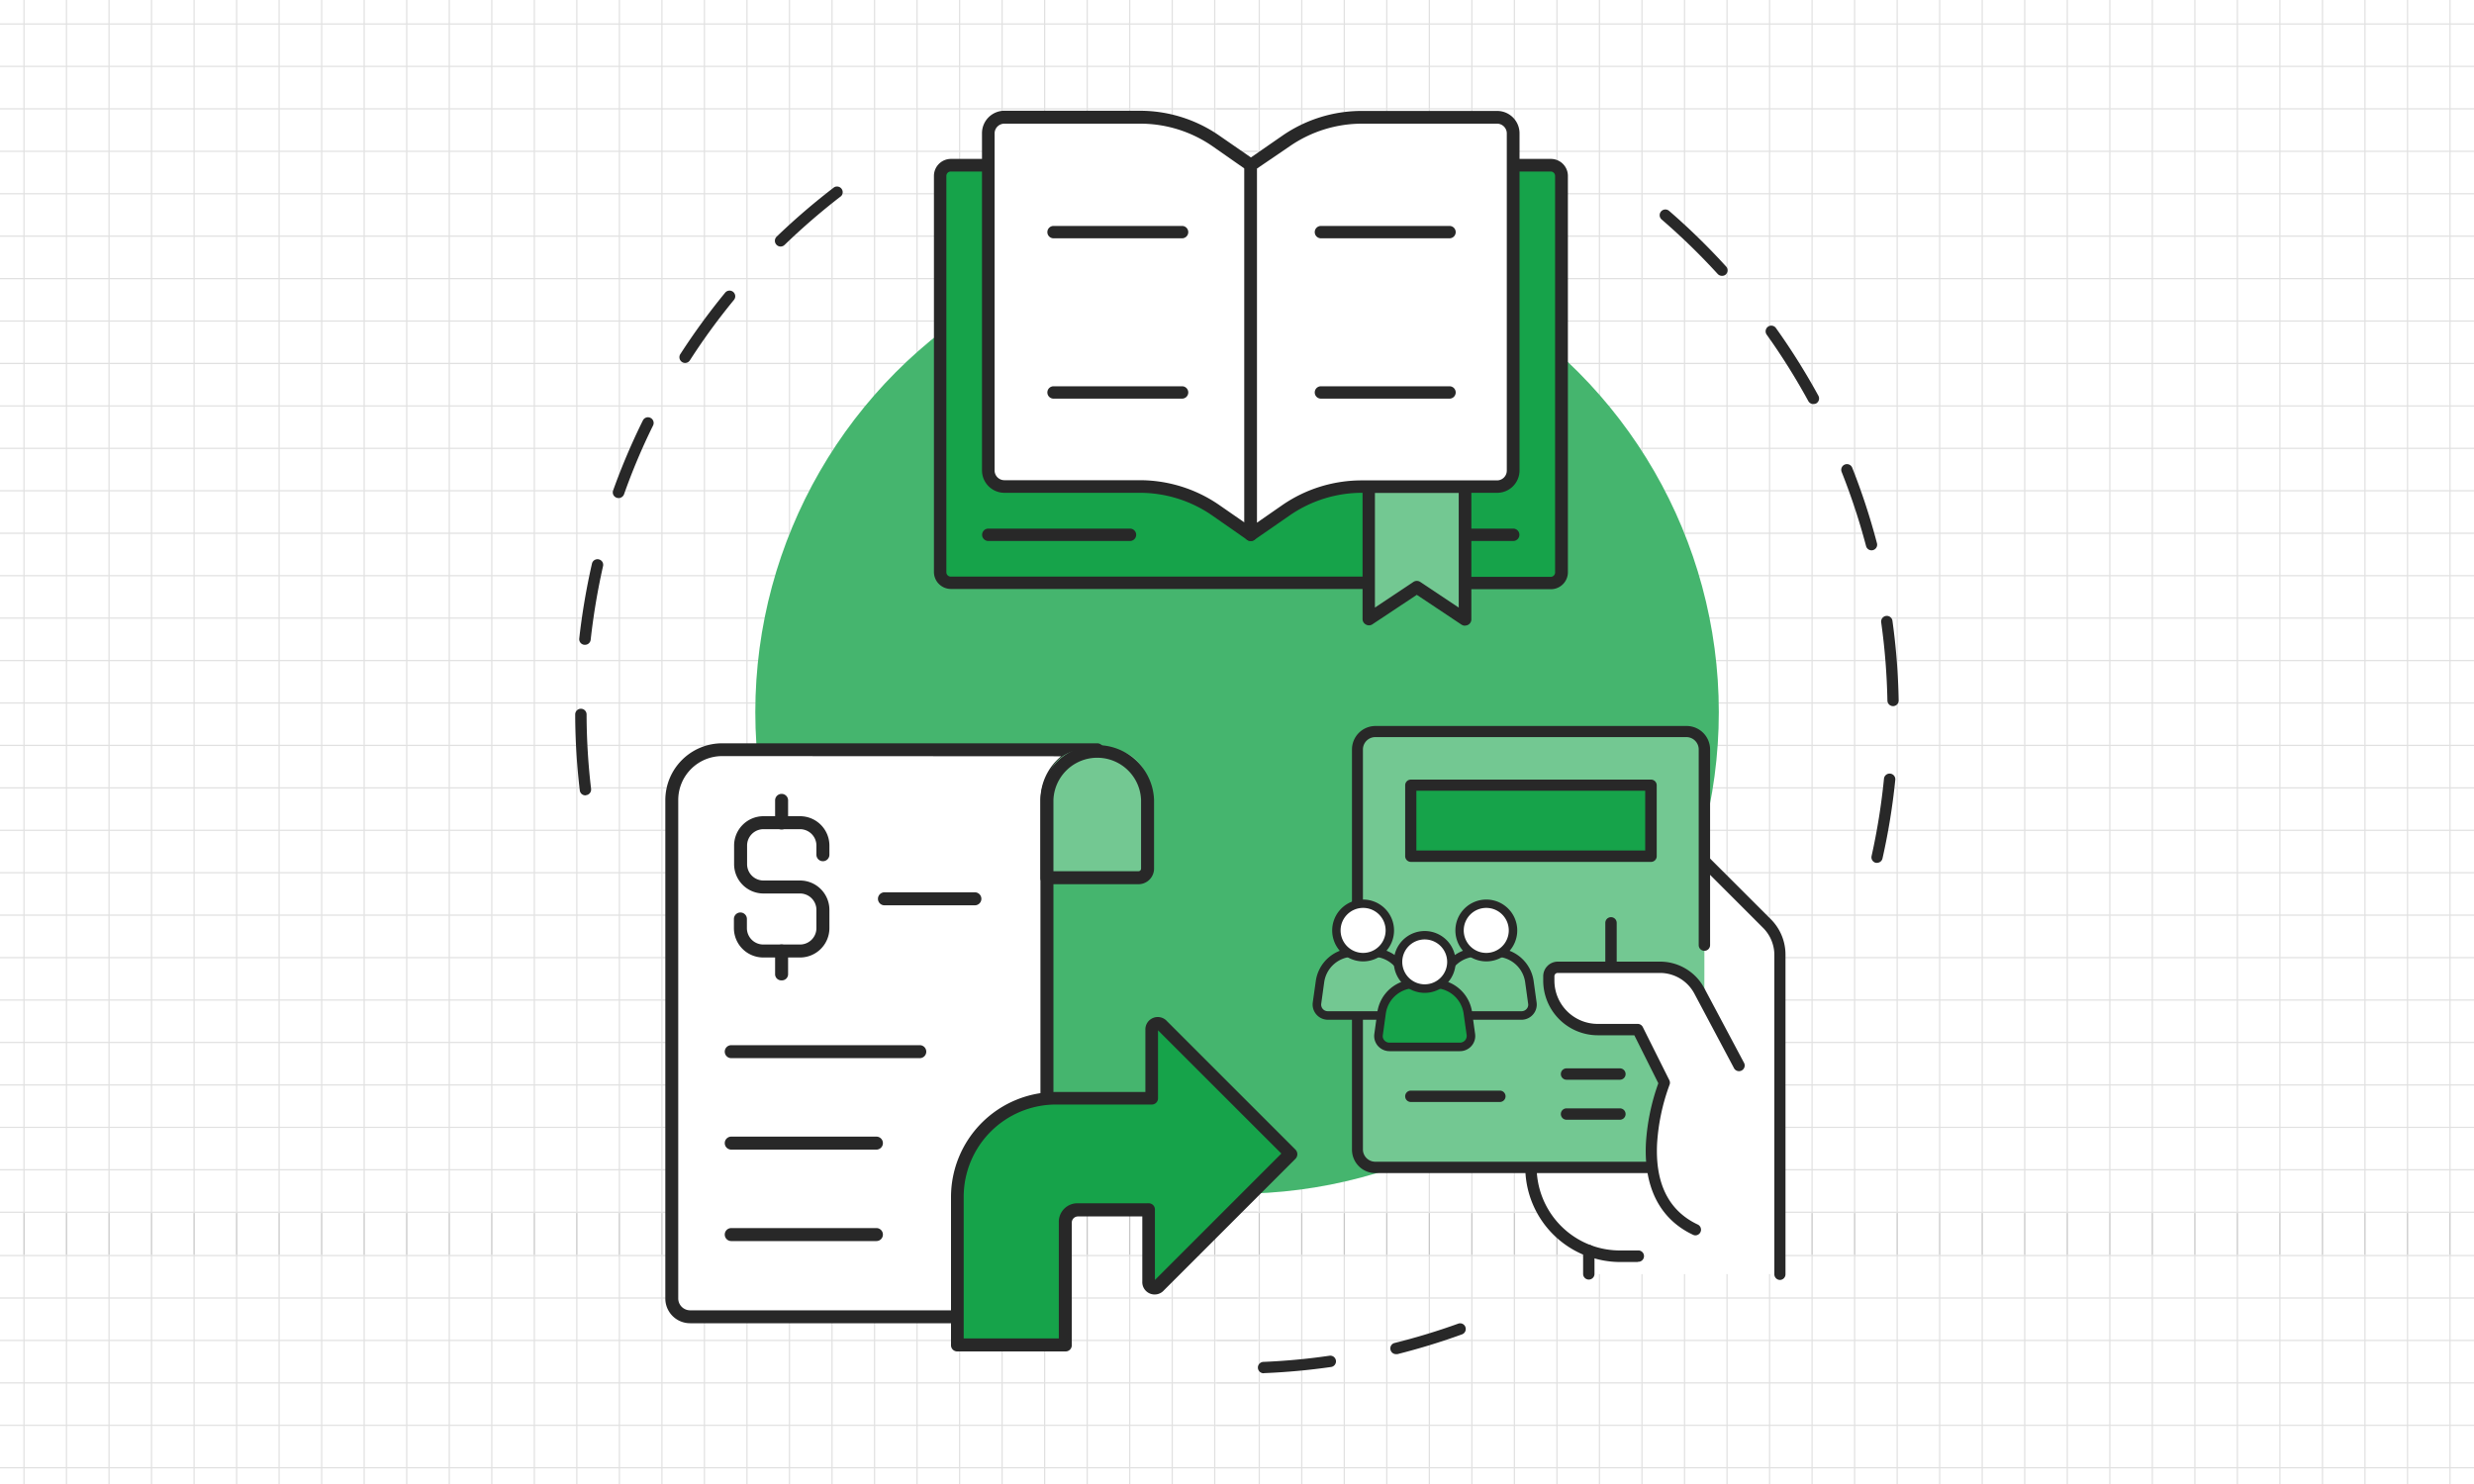 <svg xmlns="http://www.w3.org/2000/svg" xmlns:xlink="http://www.w3.org/1999/xlink" viewBox="0 0 400 240"><defs><style>.cls-1{fill:#fff;}.cls-2{clip-path:url(#clip-path);}.cls-3{opacity:0.14;}.cls-4{fill:none;stroke:#282828;stroke-miterlimit:10;stroke-width:0.2px;}.cls-5{fill:#282828;}.cls-6{fill:#45b56e;}.cls-7{fill:#16a34a;}.cls-8{fill:#73c892;}</style><clipPath id="clip-path"><rect class="cls-1" width="400" height="240"/></clipPath></defs><title>Mesa de trabajo 1cards</title><g id="Capa_2" data-name="Capa 2"><rect class="cls-1" width="400" height="240"/><g class="cls-2"><g class="cls-3"><line class="cls-4" x1="-3" y1="3.88" x2="203.28" y2="3.88"/><line class="cls-4" x1="-3" y1="10.74" x2="203.28" y2="10.74"/><line class="cls-4" x1="-3" y1="17.6" x2="203.28" y2="17.6"/><line class="cls-4" x1="-3" y1="24.47" x2="203.28" y2="24.47"/><line class="cls-4" x1="-3" y1="31.33" x2="203.28" y2="31.33"/><line class="cls-4" x1="-3" y1="38.19" x2="203.28" y2="38.19"/><line class="cls-4" x1="-3" y1="45.06" x2="203.28" y2="45.06"/><line class="cls-4" x1="-3" y1="51.92" x2="203.28" y2="51.92"/><line class="cls-4" x1="-3" y1="58.78" x2="203.28" y2="58.78"/><line class="cls-4" x1="-3" y1="65.65" x2="203.28" y2="65.65"/><line class="cls-4" x1="-3" y1="72.51" x2="203.28" y2="72.51"/><line class="cls-4" x1="-3" y1="79.37" x2="203.28" y2="79.37"/><line class="cls-4" x1="-3" y1="86.24" x2="203.28" y2="86.24"/><line class="cls-4" x1="-3" y1="93.1" x2="203.28" y2="93.1"/><line class="cls-4" x1="-3" y1="99.96" x2="203.28" y2="99.96"/><line class="cls-4" x1="-3" y1="106.83" x2="203.28" y2="106.83"/><line class="cls-4" x1="-3" y1="113.69" x2="203.28" y2="113.69"/><line class="cls-4" x1="-3" y1="120.55" x2="203.28" y2="120.55"/><line class="cls-4" x1="-3" y1="127.42" x2="203.28" y2="127.42"/><line class="cls-4" x1="-3" y1="134.28" x2="203.28" y2="134.28"/><line class="cls-4" x1="-3" y1="141.14" x2="203.28" y2="141.14"/><line class="cls-4" x1="-3" y1="148" x2="203.28" y2="148"/><line class="cls-4" x1="-3" y1="154.87" x2="203.28" y2="154.87"/><line class="cls-4" x1="-3" y1="161.73" x2="203.28" y2="161.73"/><line class="cls-4" x1="-3" y1="168.59" x2="203.28" y2="168.59"/><line class="cls-4" x1="-3" y1="175.46" x2="203.28" y2="175.46"/><line class="cls-4" x1="-3" y1="182.32" x2="203.28" y2="182.32"/><line class="cls-4" x1="-3" y1="189.18" x2="203.28" y2="189.18"/><line class="cls-4" x1="-3" y1="196.05" x2="203.28" y2="196.05"/><line class="cls-4" x1="196.4" y1="-2.99" x2="196.4" y2="202.91"/><line class="cls-4" x1="189.53" y1="-2.99" x2="189.53" y2="202.91"/><line class="cls-4" x1="182.65" y1="-2.99" x2="182.65" y2="202.91"/><line class="cls-4" x1="175.78" y1="-2.99" x2="175.78" y2="202.91"/><line class="cls-4" x1="168.9" y1="-2.99" x2="168.9" y2="202.91"/><line class="cls-4" x1="162.02" y1="-2.99" x2="162.02" y2="202.91"/><line class="cls-4" x1="155.15" y1="-2.99" x2="155.15" y2="202.91"/><line class="cls-4" x1="148.27" y1="-2.99" x2="148.27" y2="202.91"/><line class="cls-4" x1="141.4" y1="-2.99" x2="141.4" y2="202.91"/><line class="cls-4" x1="134.52" y1="-2.99" x2="134.52" y2="202.91"/><line class="cls-4" x1="127.64" y1="-2.99" x2="127.64" y2="202.91"/><line class="cls-4" x1="120.77" y1="-2.99" x2="120.77" y2="202.91"/><line class="cls-4" x1="113.89" y1="-2.99" x2="113.89" y2="202.91"/><line class="cls-4" x1="107.02" y1="-2.99" x2="107.02" y2="202.91"/><line class="cls-4" x1="100.14" y1="-2.99" x2="100.14" y2="202.91"/><line class="cls-4" x1="93.26" y1="-2.99" x2="93.26" y2="202.91"/><line class="cls-4" x1="86.39" y1="-2.99" x2="86.39" y2="202.91"/><line class="cls-4" x1="79.51" y1="-2.99" x2="79.51" y2="202.91"/><line class="cls-4" x1="72.64" y1="-2.99" x2="72.64" y2="202.91"/><line class="cls-4" x1="65.76" y1="-2.99" x2="65.76" y2="202.91"/><line class="cls-4" x1="58.88" y1="-2.99" x2="58.88" y2="202.91"/><line class="cls-4" x1="52.01" y1="-2.99" x2="52.01" y2="202.91"/><line class="cls-4" x1="45.13" y1="-2.99" x2="45.13" y2="202.91"/><line class="cls-4" x1="38.26" y1="-2.99" x2="38.26" y2="202.91"/><line class="cls-4" x1="31.38" y1="-2.99" x2="31.38" y2="202.91"/><line class="cls-4" x1="24.5" y1="-2.99" x2="24.5" y2="202.91"/><line class="cls-4" x1="17.63" y1="-2.99" x2="17.63" y2="202.91"/><line class="cls-4" x1="10.75" y1="-2.99" x2="10.75" y2="202.91"/><line class="cls-4" x1="3.88" y1="-2.99" x2="3.88" y2="202.91"/><line class="cls-4" x1="196.72" y1="3.88" x2="403" y2="3.88"/><line class="cls-4" x1="196.72" y1="10.74" x2="403" y2="10.74"/><line class="cls-4" x1="196.72" y1="17.6" x2="403" y2="17.6"/><line class="cls-4" x1="196.72" y1="24.47" x2="403" y2="24.47"/><line class="cls-4" x1="196.72" y1="31.33" x2="403" y2="31.33"/><line class="cls-4" x1="196.72" y1="38.19" x2="403" y2="38.19"/><line class="cls-4" x1="196.72" y1="45.06" x2="403" y2="45.06"/><line class="cls-4" x1="196.72" y1="51.92" x2="403" y2="51.92"/><line class="cls-4" x1="196.72" y1="58.78" x2="403" y2="58.78"/><line class="cls-4" x1="196.72" y1="65.65" x2="403" y2="65.65"/><line class="cls-4" x1="196.72" y1="72.51" x2="403" y2="72.51"/><line class="cls-4" x1="196.72" y1="79.37" x2="403" y2="79.37"/><line class="cls-4" x1="196.72" y1="86.24" x2="403" y2="86.24"/><line class="cls-4" x1="196.72" y1="93.1" x2="403" y2="93.1"/><line class="cls-4" x1="196.72" y1="99.96" x2="403" y2="99.96"/><line class="cls-4" x1="196.72" y1="106.83" x2="403" y2="106.83"/><line class="cls-4" x1="196.72" y1="113.69" x2="403" y2="113.69"/><line class="cls-4" x1="196.72" y1="120.55" x2="403" y2="120.55"/><line class="cls-4" x1="196.72" y1="127.42" x2="403" y2="127.42"/><line class="cls-4" x1="196.72" y1="134.28" x2="403" y2="134.28"/><line class="cls-4" x1="196.72" y1="141.14" x2="403" y2="141.14"/><line class="cls-4" x1="196.72" y1="148" x2="403" y2="148"/><line class="cls-4" x1="196.72" y1="154.87" x2="403" y2="154.87"/><line class="cls-4" x1="196.72" y1="161.73" x2="403" y2="161.73"/><line class="cls-4" x1="196.72" y1="168.59" x2="403" y2="168.59"/><line class="cls-4" x1="196.72" y1="175.46" x2="403" y2="175.46"/><line class="cls-4" x1="196.72" y1="182.32" x2="403" y2="182.32"/><line class="cls-4" x1="196.72" y1="189.18" x2="403" y2="189.18"/><line class="cls-4" x1="196.72" y1="196.05" x2="403" y2="196.05"/><line class="cls-4" x1="396.12" y1="-2.99" x2="396.12" y2="202.91"/><line class="cls-4" x1="389.25" y1="-2.99" x2="389.25" y2="202.91"/><line class="cls-4" x1="382.37" y1="-2.99" x2="382.37" y2="202.91"/><line class="cls-4" x1="375.5" y1="-2.99" x2="375.5" y2="202.91"/><line class="cls-4" x1="368.62" y1="-2.99" x2="368.62" y2="202.91"/><line class="cls-4" x1="361.74" y1="-2.99" x2="361.74" y2="202.91"/><line class="cls-4" x1="354.87" y1="-2.99" x2="354.87" y2="202.91"/><line class="cls-4" x1="347.99" y1="-2.99" x2="347.99" y2="202.91"/><line class="cls-4" x1="341.12" y1="-2.99" x2="341.12" y2="202.91"/><line class="cls-4" x1="334.24" y1="-2.99" x2="334.24" y2="202.91"/><line class="cls-4" x1="327.36" y1="-2.99" x2="327.36" y2="202.91"/><line class="cls-4" x1="320.49" y1="-2.99" x2="320.49" y2="202.91"/><line class="cls-4" x1="313.61" y1="-2.99" x2="313.61" y2="202.91"/><line class="cls-4" x1="306.74" y1="-2.99" x2="306.74" y2="202.91"/><line class="cls-4" x1="299.86" y1="-2.99" x2="299.86" y2="202.91"/><line class="cls-4" x1="292.98" y1="-2.99" x2="292.98" y2="202.91"/><line class="cls-4" x1="286.11" y1="-2.99" x2="286.11" y2="202.91"/><line class="cls-4" x1="279.23" y1="-2.99" x2="279.23" y2="202.91"/><line class="cls-4" x1="272.36" y1="-2.99" x2="272.36" y2="202.91"/><line class="cls-4" x1="265.48" y1="-2.99" x2="265.48" y2="202.91"/><line class="cls-4" x1="258.6" y1="-2.99" x2="258.6" y2="202.91"/><line class="cls-4" x1="251.73" y1="-2.99" x2="251.73" y2="202.91"/><line class="cls-4" x1="244.85" y1="-2.99" x2="244.85" y2="202.91"/><line class="cls-4" x1="237.98" y1="-2.99" x2="237.98" y2="202.91"/><line class="cls-4" x1="231.1" y1="-2.99" x2="231.1" y2="202.91"/><line class="cls-4" x1="224.22" y1="-2.99" x2="224.22" y2="202.91"/><line class="cls-4" x1="217.35" y1="-2.99" x2="217.35" y2="202.91"/><line class="cls-4" x1="210.47" y1="-2.99" x2="210.47" y2="202.91"/><line class="cls-4" x1="203.6" y1="-2.99" x2="203.6" y2="202.91"/></g><g class="cls-3"><line class="cls-4" x1="-3" y1="203.06" x2="203.28" y2="203.06"/><line class="cls-4" x1="-3" y1="209.92" x2="203.28" y2="209.92"/><line class="cls-4" x1="-3" y1="216.78" x2="203.28" y2="216.78"/><line class="cls-4" x1="-3" y1="223.65" x2="203.28" y2="223.65"/><line class="cls-4" x1="-3" y1="230.51" x2="203.28" y2="230.51"/><line class="cls-4" x1="-3" y1="237.37" x2="203.28" y2="237.37"/><line class="cls-4" x1="196.4" y1="196.19" x2="196.4" y2="402.09"/><line class="cls-4" x1="189.53" y1="196.19" x2="189.53" y2="402.09"/><line class="cls-4" x1="182.65" y1="196.19" x2="182.65" y2="402.09"/><line class="cls-4" x1="175.78" y1="196.19" x2="175.78" y2="402.09"/><line class="cls-4" x1="168.9" y1="196.19" x2="168.9" y2="402.09"/><line class="cls-4" x1="162.02" y1="196.19" x2="162.02" y2="402.09"/><line class="cls-4" x1="155.15" y1="196.19" x2="155.15" y2="402.09"/><line class="cls-4" x1="148.27" y1="196.19" x2="148.27" y2="402.09"/><line class="cls-4" x1="141.4" y1="196.19" x2="141.4" y2="402.09"/><line class="cls-4" x1="134.52" y1="196.19" x2="134.52" y2="402.09"/><line class="cls-4" x1="127.64" y1="196.19" x2="127.64" y2="402.09"/><line class="cls-4" x1="120.77" y1="196.19" x2="120.77" y2="402.09"/><line class="cls-4" x1="113.89" y1="196.19" x2="113.89" y2="402.09"/><line class="cls-4" x1="107.02" y1="196.19" x2="107.02" y2="402.09"/><line class="cls-4" x1="100.14" y1="196.19" x2="100.14" y2="402.09"/><line class="cls-4" x1="93.26" y1="196.19" x2="93.26" y2="402.09"/><line class="cls-4" x1="86.39" y1="196.19" x2="86.39" y2="402.09"/><line class="cls-4" x1="79.51" y1="196.19" x2="79.51" y2="402.09"/><line class="cls-4" x1="72.64" y1="196.19" x2="72.64" y2="402.09"/><line class="cls-4" x1="65.76" y1="196.19" x2="65.76" y2="402.09"/><line class="cls-4" x1="58.88" y1="196.19" x2="58.88" y2="402.09"/><line class="cls-4" x1="52.01" y1="196.19" x2="52.01" y2="402.09"/><line class="cls-4" x1="45.13" y1="196.19" x2="45.13" y2="402.09"/><line class="cls-4" x1="38.26" y1="196.19" x2="38.26" y2="402.09"/><line class="cls-4" x1="31.38" y1="196.19" x2="31.38" y2="402.09"/><line class="cls-4" x1="24.5" y1="196.19" x2="24.5" y2="402.09"/><line class="cls-4" x1="17.63" y1="196.19" x2="17.63" y2="402.09"/><line class="cls-4" x1="10.75" y1="196.19" x2="10.75" y2="402.09"/><line class="cls-4" x1="3.88" y1="196.19" x2="3.88" y2="402.09"/><line class="cls-4" x1="196.72" y1="203.06" x2="403" y2="203.06"/><line class="cls-4" x1="196.72" y1="209.92" x2="403" y2="209.92"/><line class="cls-4" x1="196.72" y1="216.78" x2="403" y2="216.78"/><line class="cls-4" x1="196.72" y1="223.65" x2="403" y2="223.65"/><line class="cls-4" x1="196.72" y1="230.51" x2="403" y2="230.51"/><line class="cls-4" x1="196.72" y1="237.37" x2="403" y2="237.37"/><line class="cls-4" x1="396.12" y1="196.19" x2="396.12" y2="402.09"/><line class="cls-4" x1="389.25" y1="196.19" x2="389.25" y2="402.09"/><line class="cls-4" x1="382.37" y1="196.19" x2="382.37" y2="402.09"/><line class="cls-4" x1="375.5" y1="196.19" x2="375.5" y2="402.09"/><line class="cls-4" x1="368.62" y1="196.19" x2="368.62" y2="402.09"/><line class="cls-4" x1="361.74" y1="196.19" x2="361.74" y2="402.09"/><line class="cls-4" x1="354.87" y1="196.19" x2="354.87" y2="402.09"/><line class="cls-4" x1="347.99" y1="196.19" x2="347.99" y2="402.09"/><line class="cls-4" x1="341.12" y1="196.19" x2="341.12" y2="402.09"/><line class="cls-4" x1="334.24" y1="196.19" x2="334.24" y2="402.09"/><line class="cls-4" x1="327.36" y1="196.19" x2="327.36" y2="402.09"/><line class="cls-4" x1="320.49" y1="196.19" x2="320.49" y2="402.09"/><line class="cls-4" x1="313.61" y1="196.19" x2="313.61" y2="402.09"/><line class="cls-4" x1="306.74" y1="196.19" x2="306.74" y2="402.09"/><line class="cls-4" x1="299.86" y1="196.19" x2="299.86" y2="402.09"/><line class="cls-4" x1="292.98" y1="196.19" x2="292.98" y2="402.09"/><line class="cls-4" x1="286.11" y1="196.19" x2="286.11" y2="402.09"/><line class="cls-4" x1="279.23" y1="196.19" x2="279.23" y2="402.09"/><line class="cls-4" x1="272.36" y1="196.19" x2="272.36" y2="402.09"/><line class="cls-4" x1="265.48" y1="196.19" x2="265.48" y2="402.09"/><line class="cls-4" x1="258.6" y1="196.19" x2="258.6" y2="402.09"/><line class="cls-4" x1="251.73" y1="196.19" x2="251.73" y2="402.09"/><line class="cls-4" x1="244.85" y1="196.19" x2="244.85" y2="402.09"/><line class="cls-4" x1="237.98" y1="196.19" x2="237.98" y2="402.09"/><line class="cls-4" x1="231.1" y1="196.19" x2="231.1" y2="402.09"/><line class="cls-4" x1="224.22" y1="196.19" x2="224.22" y2="402.09"/><line class="cls-4" x1="217.35" y1="196.19" x2="217.35" y2="402.09"/><line class="cls-4" x1="210.47" y1="196.19" x2="210.47" y2="402.09"/><line class="cls-4" x1="203.6" y1="196.19" x2="203.6" y2="402.09"/></g></g></g><g id="Capa_1" data-name="Capa 1"><path class="cls-5" d="M94.65,128.63a.91.91,0,0,1-.91-.81A106.94,106.94,0,0,1,93,115.54a.92.92,0,0,1,.92-.92h0a.92.92,0,0,1,.92.91,105.27,105.27,0,0,0,.73,12.07.92.92,0,0,1-.81,1Zm-.08-24.35h-.1a.92.92,0,0,1-.82-1,110.09,110.09,0,0,1,2.06-12.13.92.92,0,0,1,1.1-.69.91.91,0,0,1,.69,1.1,108.63,108.63,0,0,0-2,11.92A.92.92,0,0,1,94.57,104.28ZM100,80.55a.85.85,0,0,1-.31-.06.91.91,0,0,1-.56-1.17A106.19,106.19,0,0,1,103.94,68a.91.91,0,0,1,1.23-.42.92.92,0,0,1,.42,1.23,101.77,101.77,0,0,0-4.7,11.14A.94.94,0,0,1,100,80.55ZM110.77,58.7a.93.93,0,0,1-.78-1.42,108.33,108.33,0,0,1,7.25-9.94.92.92,0,1,1,1.42,1.17,103.3,103.3,0,0,0-7.12,9.77A.93.93,0,0,1,110.77,58.7Zm15.44-18.83a.9.9,0,0,1-.66-.28.93.93,0,0,1,0-1.3,109.51,109.51,0,0,1,9.31-8A.92.92,0,0,1,136,31.71a109.09,109.09,0,0,0-9.15,7.9A.93.93,0,0,1,126.21,39.87Z"/><path class="cls-5" d="M204.3,222.09a.92.92,0,0,1,0-1.84,103,103,0,0,0,10.69-1,.92.92,0,0,1,.26,1.82,106.53,106.53,0,0,1-10.87,1ZM225.71,219a.92.92,0,0,1-.89-.7.9.9,0,0,1,.67-1.11,105.58,105.58,0,0,0,10.27-3.12.9.9,0,0,1,1.17.55.92.92,0,0,1-.55,1.18A108.48,108.48,0,0,1,225.93,219Z"/><path class="cls-5" d="M303.5,139.54a.76.76,0,0,1-.21,0,.92.92,0,0,1-.69-1.1,104.84,104.84,0,0,0,2-12.47.92.92,0,1,1,1.83.18,106.35,106.35,0,0,1-2.07,12.7A.91.91,0,0,1,303.5,139.54Zm2.58-25.34a.92.92,0,0,1-.92-.9,105.9,105.9,0,0,0-1-12.6.92.92,0,1,1,1.82-.25,107.34,107.34,0,0,1,1,12.82.91.91,0,0,1-.9.93ZM302.6,89a.92.92,0,0,1-.89-.68,105.24,105.24,0,0,0-3.95-12,.92.92,0,1,1,1.71-.68,107,107,0,0,1,4,12.21.91.91,0,0,1-.65,1.12A1,1,0,0,1,302.6,89Zm-9.41-23.65a.94.94,0,0,1-.81-.47,106.21,106.21,0,0,0-6.71-10.72.92.92,0,1,1,1.5-1.06A108.58,108.58,0,0,1,294,64a.92.92,0,0,1-.37,1.25A.87.87,0,0,1,293.19,65.33ZM278.4,44.61a.93.93,0,0,1-.68-.3,106.12,106.12,0,0,0-9.06-8.81.92.92,0,1,1,1.2-1.4,108.44,108.44,0,0,1,9.22,9,.91.91,0,0,1-.06,1.3A.89.89,0,0,1,278.4,44.61Z"/><circle class="cls-6" cx="200.01" cy="115.17" r="77.89"/><path class="cls-7" d="M236.87,94.27h13.85a1.73,1.73,0,0,0,1.73-1.73V28.45a1.73,1.73,0,0,0-1.73-1.73h-97A1.74,1.74,0,0,0,152,28.45V92.54a1.74,1.74,0,0,0,1.73,1.73h67.55"/><path class="cls-5" d="M250.72,95.29H236.87a1,1,0,0,1,0-2h13.85a.71.71,0,0,0,.71-.71V28.45a.71.71,0,0,0-.71-.71h-97a.71.71,0,0,0-.71.71V92.54a.71.71,0,0,0,.71.71h67.55a1,1,0,1,1,0,2H153.73A2.75,2.75,0,0,1,151,92.54V28.45a2.75,2.75,0,0,1,2.75-2.75h97a2.75,2.75,0,0,1,2.75,2.75V92.54A2.75,2.75,0,0,1,250.72,95.29Z"/><path class="cls-5" d="M182.7,87.49H159.79a1,1,0,1,1,0-2H182.7a1,1,0,1,1,0,2Z"/><path class="cls-5" d="M244.66,87.49h-7.79a1,1,0,1,1,0-2h7.79a1,1,0,1,1,0,2Z"/><polygon class="cls-8" points="236.87 100.17 229.07 94.97 221.28 100.17 221.28 78.68 236.87 78.68 236.87 100.17"/><path class="cls-5" d="M236.87,101.19a1.06,1.06,0,0,1-.57-.17l-7.23-4.82L221.84,101a1,1,0,0,1-1,0,1,1,0,0,1-.54-.9V78.68a1,1,0,0,1,1-1h15.59a1,1,0,0,1,1,1v21.49a1,1,0,0,1-1,1ZM222.3,79.7V98.26l6.21-4.14a1,1,0,0,1,1.13,0l6.21,4.14V79.7Z"/><path class="cls-1" d="M202.23,86.47l-5.7-3.94a21.62,21.62,0,0,0-12.32-3.85H162.39a2.6,2.6,0,0,1-2.6-2.6V21.53a2.6,2.6,0,0,1,2.6-2.6h21.82a21.62,21.62,0,0,1,12.32,3.85l5.7,3.94Z"/><path class="cls-5" d="M202.23,87.49a1,1,0,0,1-.58-.18L196,83.37a20.55,20.55,0,0,0-11.74-3.67H162.39a3.63,3.63,0,0,1-3.62-3.62V21.53a3.63,3.63,0,0,1,3.62-3.62h21.82a22.54,22.54,0,0,1,12.9,4l5.7,3.94a1,1,0,0,1,.44.84V86.47a1,1,0,0,1-.55.91A1,1,0,0,1,202.23,87.49ZM162.39,20a1.58,1.58,0,0,0-1.58,1.58V76.08a1.58,1.58,0,0,0,1.58,1.58h21.82a22.62,22.62,0,0,1,12.9,4l4.1,2.84V27.26L196,23.62A20.55,20.55,0,0,0,184.21,20Z"/><path class="cls-1" d="M202.23,86.47l5.69-3.94a21.65,21.65,0,0,1,12.33-3.85h21.81a2.59,2.59,0,0,0,2.6-2.6V21.53a2.59,2.59,0,0,0-2.6-2.6H220.25a21.65,21.65,0,0,0-12.33,3.85l-5.69,3.94Z"/><path class="cls-5" d="M202.23,87.49a1,1,0,0,1-.48-.11,1,1,0,0,1-.54-.91V26.72a1,1,0,0,1,.44-.84l5.69-3.94a22.57,22.57,0,0,1,12.91-4h21.81a3.62,3.62,0,0,1,3.62,3.62V76.08a3.62,3.62,0,0,1-3.62,3.62H220.25a20.56,20.56,0,0,0-11.75,3.67l-5.69,3.94A1,1,0,0,1,202.23,87.49Zm1-60.23V84.53l4.09-2.84a22.62,22.62,0,0,1,12.91-4h21.81a1.58,1.58,0,0,0,1.58-1.58V21.53A1.58,1.58,0,0,0,242.06,20H220.25a20.56,20.56,0,0,0-11.75,3.67Z"/><path class="cls-5" d="M234.36,38.54H213.57a1,1,0,1,1,0-2h20.79a1,1,0,0,1,0,2Z"/><path class="cls-5" d="M234.36,64.47H213.57a1,1,0,1,1,0-2h20.79a1,1,0,0,1,0,2Z"/><path class="cls-5" d="M191.12,38.54H170.34a1,1,0,0,1,0-2h20.78a1,1,0,0,1,0,2Z"/><path class="cls-5" d="M191.12,64.47H170.34a1,1,0,0,1,0-2h20.78a1,1,0,1,1,0,2Z"/><path class="cls-1" d="M169.27,142v71h-57.7a3,3,0,0,1-3-3V129.39a8.14,8.14,0,0,1,8.14-8.13H177.4a8.13,8.13,0,0,0-8.13,8.13"/><path class="cls-5" d="M169.27,214h-57.7a4,4,0,0,1-4-4V129.39a9.2,9.2,0,0,1,9.19-9.18H177.4a1,1,0,0,1,0,2.1,7.09,7.09,0,0,0-7.08,7.08V213A1,1,0,0,1,169.27,214Zm-52.52-91.72a7.1,7.1,0,0,0-7.09,7.08V210a1.92,1.92,0,0,0,1.91,1.91h56.65V129.39a9.13,9.13,0,0,1,3.35-7.08Z"/><path class="cls-8" d="M175.17,121.26h4.48a5.9,5.9,0,0,1,5.9,5.9V140.9a1.07,1.07,0,0,1-1.07,1.07h-15.2a0,0,0,0,1,0,0V127.15a5.9,5.9,0,0,1,5.9-5.9Z"/><path class="cls-5" d="M184.06,143H169.27a1,1,0,0,1-1.05-1.05V129.39a9.19,9.19,0,0,1,18.37,0v11.1A2.53,2.53,0,0,1,184.06,143Zm-13.74-2.1h13.74a.43.43,0,0,0,.43-.43v-11.1a7.09,7.09,0,0,0-14.17,0Z"/><path class="cls-5" d="M129.33,154.85h-5.92a4.75,4.75,0,0,1-4.75-4.75v-1.48a1.05,1.05,0,0,1,2.1,0v1.48a2.65,2.65,0,0,0,2.65,2.65h5.92A2.65,2.65,0,0,0,132,150.1v-2.95a2.65,2.65,0,0,0-2.64-2.65h-5.92a4.75,4.75,0,0,1-4.75-4.75v-3a4.75,4.75,0,0,1,4.75-4.75h5.92a4.75,4.75,0,0,1,4.74,4.75v1.48a1,1,0,1,1-2.1,0v-1.48a2.65,2.65,0,0,0-2.64-2.65h-5.92a2.65,2.65,0,0,0-2.65,2.65v3a2.65,2.65,0,0,0,2.65,2.65h5.92a4.75,4.75,0,0,1,4.74,4.75v2.95A4.75,4.75,0,0,1,129.33,154.85Z"/><path class="cls-5" d="M126.37,134.14a1,1,0,0,1-1.05-1v-3.7a1.05,1.05,0,0,1,2.1,0v3.7A1,1,0,0,1,126.37,134.14Z"/><path class="cls-5" d="M126.37,158.55a1,1,0,0,1-1.05-1.05v-3.7a1,1,0,1,1,2.1,0v3.7A1,1,0,0,1,126.37,158.55Z"/><path class="cls-5" d="M157.63,146.41H143a1.05,1.05,0,0,1,0-2.1h14.62a1,1,0,1,1,0,2.1Z"/><path class="cls-5" d="M148.71,171.13H118.23a1,1,0,0,1,0-2.1h30.48a1,1,0,0,1,0,2.1Z"/><path class="cls-5" d="M141.7,185.92H118.23a1,1,0,0,1,0-2.1H141.7a1.05,1.05,0,0,1,0,2.1Z"/><path class="cls-5" d="M141.7,200.71H118.23a1.05,1.05,0,1,1,0-2.1H141.7a1.05,1.05,0,1,1,0,2.1Z"/><path class="cls-7" d="M172.24,217.51V197.6a2,2,0,0,1,2-2h11.49v11.55a1,1,0,0,0,1.7.7l21.27-21.27-20.77-20.76a1,1,0,0,0-1.7.7v11.1H170.74a16,16,0,0,0-16,16v23.91Z"/><path class="cls-5" d="M172.24,218.56H154.76a1,1,0,0,1-1-1.05V193.6a17,17,0,0,1,17-17h14.43v-10a2,2,0,0,1,3.5-1.44l20.76,20.76a1.06,1.06,0,0,1,0,1.49l-21.26,21.26a2,2,0,0,1-3.5-1.44v-10.5H174.23a1,1,0,0,0-.94.95v19.91A1,1,0,0,1,172.24,218.56Zm-16.43-2.1h15.38V197.6a3,3,0,0,1,3-3h11.25a1,1,0,0,1,.24,0,1,1,0,0,1,1.05,1V207l20.44-20.44-19.94-19.93v11a1,1,0,0,1-1.05,1H170.74a14.94,14.94,0,0,0-14.93,14.93Z"/><path class="cls-1" d="M287.8,206.06V154.39a7.2,7.2,0,0,0-2.11-5.09l-10.12-10.11-28,49.61h0a14.39,14.39,0,0,0,9.35,13.48h0v3.78"/><path class="cls-5" d="M287.8,207a.92.92,0,0,1-.92-.92V154.39A6.22,6.22,0,0,0,285,150l-9.26-9.26L248.45,189a13.53,13.53,0,0,0,8.75,12.38.92.92,0,0,1,.6.86v3.78a.92.92,0,0,1-1.84,0V202.9a15.37,15.37,0,0,1-9.35-14.1.89.89,0,0,1,.12-.45l28-49.62a.93.93,0,0,1,1.45-.19l10.12,10.11a8.09,8.09,0,0,1,2.38,5.74v51.67A.92.92,0,0,1,287.8,207Z"/><path class="cls-5" d="M264.79,204.1h-2.88a15.21,15.21,0,0,1-5.35-1,.92.92,0,0,1,.64-1.72,13.45,13.45,0,0,0,4.71.85h2.88a.92.92,0,1,1,0,1.83Z"/><path class="cls-8" d="M275.57,152.85V121.21a2.87,2.87,0,0,0-2.87-2.88H222.36a2.88,2.88,0,0,0-2.88,2.88v64.72a2.87,2.87,0,0,0,2.88,2.87h46a7.19,7.19,0,0,0,7.19-7.19V173.7"/><path class="cls-5" d="M268.38,189.72h-46a3.79,3.79,0,0,1-3.79-3.79V121.21a3.8,3.8,0,0,1,3.79-3.8H272.7a3.8,3.8,0,0,1,3.79,3.8v31.64a.92.92,0,1,1-1.84,0V121.21a2,2,0,0,0-1.95-2H222.36a2,2,0,0,0-2,2v64.72a2,2,0,0,0,2,1.95h46a6.27,6.27,0,0,0,6.27-6.27V173.7a.92.92,0,1,1,1.84,0v7.91A8.12,8.12,0,0,1,268.38,189.72Z"/><rect class="cls-7" x="228.11" y="126.96" width="38.83" height="11.51"/><path class="cls-5" d="M266.94,139.39H228.11a.93.93,0,0,1-.92-.92V127a.92.92,0,0,1,.92-.92h38.83a.92.92,0,0,1,.92.92v11.51A.92.92,0,0,1,266.94,139.39ZM229,137.55h37v-9.67H229Z"/><path class="cls-5" d="M242.5,178.22H228.11a.92.92,0,1,1,0-1.84H242.5a.92.92,0,1,1,0,1.84Z"/><path class="cls-5" d="M261.91,181.09h-8.63a.92.92,0,0,1,0-1.84h8.63a.92.92,0,1,1,0,1.84Z"/><path class="cls-5" d="M261.91,174.62h-8.63a.92.92,0,0,1,0-1.84h8.63a.92.92,0,1,1,0,1.84Z"/><path class="cls-5" d="M260.47,157.36a.92.92,0,0,1-.92-.92v-7.19a.92.92,0,0,1,1.84,0v7.19A.92.92,0,0,1,260.47,157.36Z"/><path class="cls-1" d="M281.11,172.24l-6.38-12a7.2,7.2,0,0,0-6.35-3.81H251.84a1.44,1.44,0,0,0-1.43,1.44v.72a7.91,7.91,0,0,0,7.91,7.91h6.47l4.31,8.63s-7.19,18,5,23.73"/><path class="cls-5" d="M274.13,199.79a.92.92,0,0,1-.39-.09c-5.36-2.52-8-7.67-7.62-14.9a35,35,0,0,1,2-9.61l-3.88-7.76h-5.9a8.84,8.84,0,0,1-8.83-8.83v-.72a2.36,2.36,0,0,1,2.35-2.36h16.54a8.1,8.1,0,0,1,7.16,4.3l6.38,12a.92.92,0,1,1-1.62.86l-6.38-12a6.29,6.29,0,0,0-5.54-3.33H251.84a.53.53,0,0,0-.52.52v.72a7,7,0,0,0,7,7h6.47a.92.92,0,0,1,.82.51l4.31,8.63a.93.93,0,0,1,0,.75,33.3,33.3,0,0,0-2,9.46c-.32,6.48,1.89,10.89,6.58,13.1a.92.92,0,0,1-.4,1.75Z"/><path class="cls-8" d="M246,164.23h-11.4a1.77,1.77,0,0,1-1.76-2l.48-3.47a5.46,5.46,0,0,1,5.4-4.7h3.15a5.45,5.45,0,0,1,5.4,4.7l.49,3.47A1.77,1.77,0,0,1,246,164.23Z"/><path class="cls-5" d="M246,164.92h-11.4a2.47,2.47,0,0,1-2.44-2.8l.48-3.47a6.17,6.17,0,0,1,6.08-5.3h3.15a6.18,6.18,0,0,1,6.09,5.3l.48,3.47a2.43,2.43,0,0,1-.58,1.95A2.47,2.47,0,0,1,246,164.92Zm-7.28-10.19a4.78,4.78,0,0,0-4.71,4.11l-.49,3.47a1.09,1.09,0,0,0,.26.86,1.07,1.07,0,0,0,.82.37H246a1.07,1.07,0,0,0,.82-.37,1,1,0,0,0,.25-.86l-.48-3.47a4.79,4.79,0,0,0-4.72-4.11Z"/><circle class="cls-1" cx="240.31" cy="150.47" r="4.32"/><path class="cls-5" d="M240.31,155.48a5,5,0,1,1,5-5A5,5,0,0,1,240.31,155.48Zm0-8.65a3.64,3.64,0,1,0,3.63,3.64A3.64,3.64,0,0,0,240.31,146.83Z"/><path class="cls-8" d="M226.1,164.23H214.69a1.77,1.77,0,0,1-1.75-2l.48-3.47a5.45,5.45,0,0,1,5.4-4.7H222a5.46,5.46,0,0,1,5.4,4.7l.48,3.47A1.77,1.77,0,0,1,226.1,164.23Z"/><path class="cls-5" d="M226.1,164.92H214.69a2.47,2.47,0,0,1-2.44-2.8l.49-3.47a6.17,6.17,0,0,1,6.08-5.3H222a6.17,6.17,0,0,1,6.08,5.3l.49,3.47a2.47,2.47,0,0,1-.59,1.95A2.43,2.43,0,0,1,226.1,164.92Zm-7.28-10.19a4.79,4.79,0,0,0-4.72,4.11l-.48,3.47a1.07,1.07,0,0,0,1.07,1.23H226.1a1.07,1.07,0,0,0,.81-.37,1.09,1.09,0,0,0,.26-.86l-.48-3.47a4.8,4.8,0,0,0-4.72-4.11Z"/><circle class="cls-1" cx="220.39" cy="150.47" r="4.32"/><path class="cls-5" d="M220.39,155.48a5,5,0,1,1,5-5A5,5,0,0,1,220.39,155.48Zm0-8.65a3.64,3.64,0,1,0,3.64,3.64A3.64,3.64,0,0,0,220.39,146.83Z"/><path class="cls-7" d="M236.05,169.32h-11.4a1.77,1.77,0,0,1-1.76-2l.49-3.48a5.43,5.43,0,0,1,5.39-4.69h3.16a5.45,5.45,0,0,1,5.4,4.69l.48,3.48A1.77,1.77,0,0,1,236.05,169.32Z"/><path class="cls-5" d="M236.05,170h-11.4a2.5,2.5,0,0,1-1.86-.84,2.45,2.45,0,0,1-.58-2l.48-3.47a6.16,6.16,0,0,1,6.08-5.29h3.16a6.16,6.16,0,0,1,6.08,5.29l.48,3.47a2.45,2.45,0,0,1-.58,2A2.48,2.48,0,0,1,236.05,170Zm-7.28-10.19a4.78,4.78,0,0,0-4.71,4.11l-.48,3.47a1,1,0,0,0,.25.86,1.07,1.07,0,0,0,.82.37h11.4a1.09,1.09,0,0,0,1.08-1.23l-.49-3.47a4.78,4.78,0,0,0-4.71-4.11Z"/><circle class="cls-1" cx="230.35" cy="155.56" r="4.32" transform="translate(26.03 344.01) rotate(-76.72)"/><path class="cls-5" d="M230.35,160.57a5,5,0,1,1,5-5A5,5,0,0,1,230.35,160.57Zm0-8.64a3.63,3.63,0,1,0,3.63,3.63A3.64,3.64,0,0,0,230.35,151.93Z"/></g></svg>